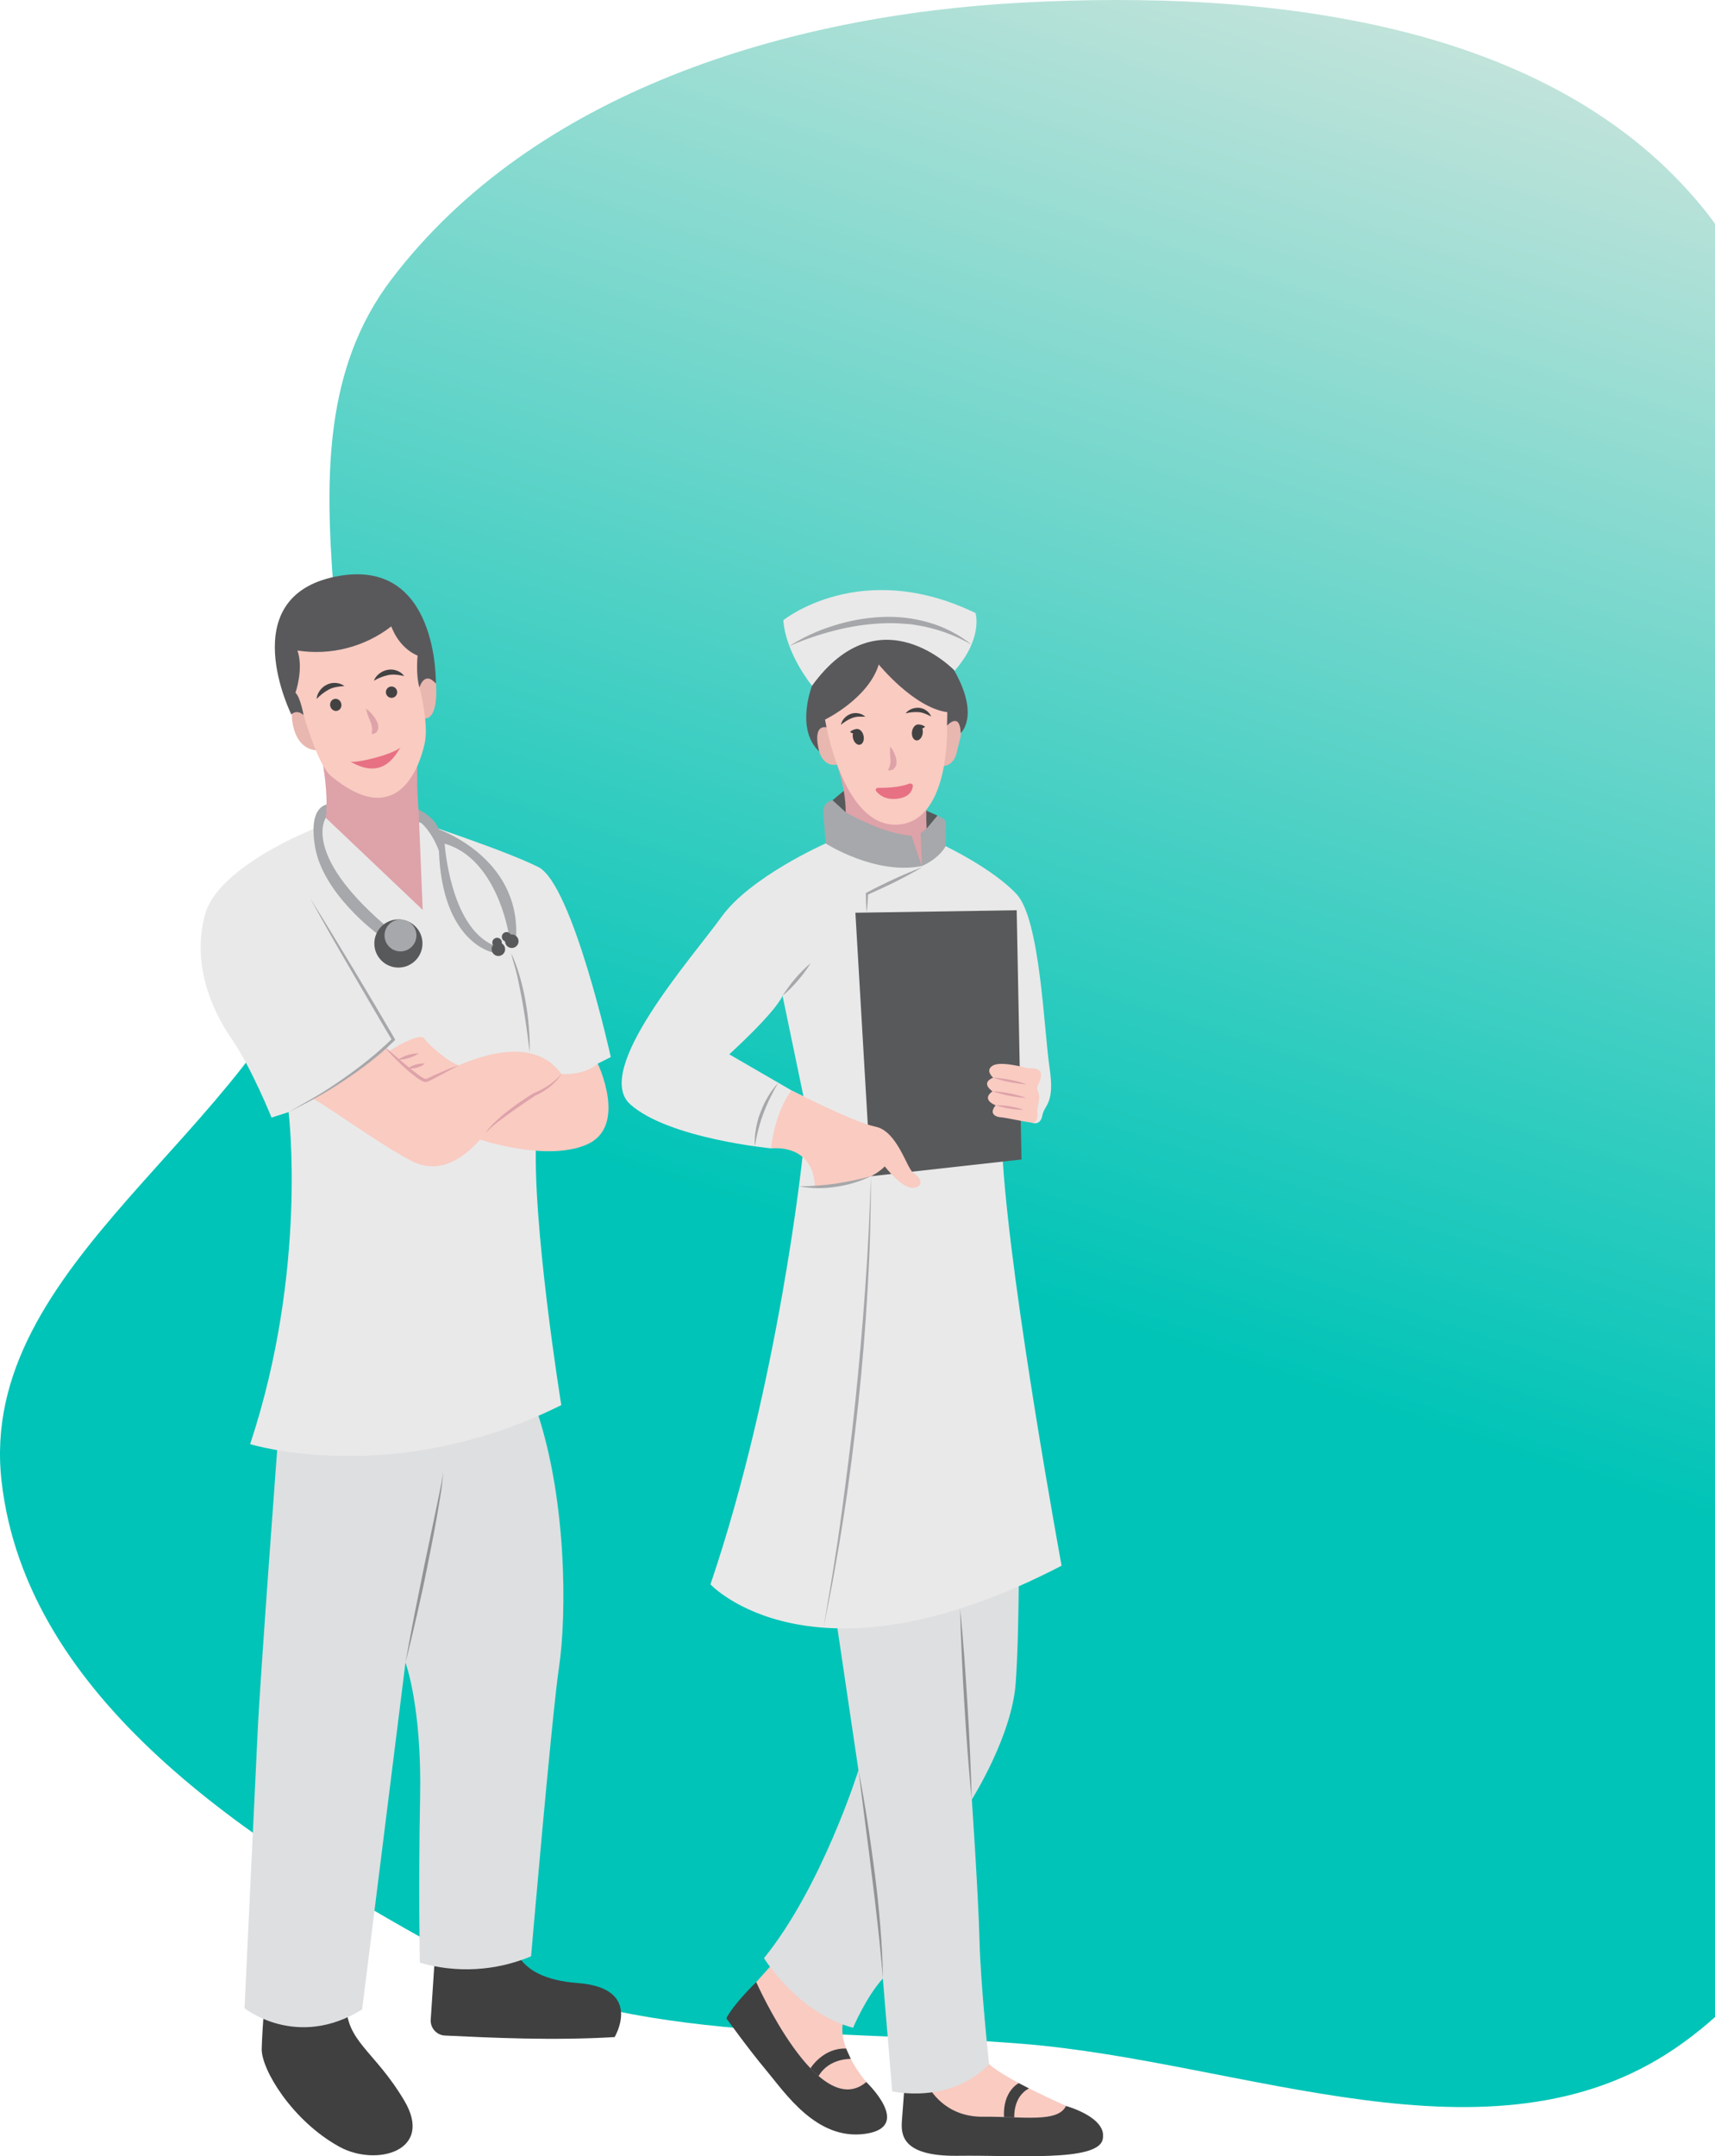 <svg width="538" height="676" viewBox="0 0 538 676" fill="none" xmlns="http://www.w3.org/2000/svg">
<path fill-rule="evenodd" clip-rule="evenodd" d="M320.782 0.81C397.09 -3.237 486.877 6.296 534.746 65.859C581.959 124.606 537.449 211.577 549.906 285.908C559.629 343.924 603.279 392.15 599.263 450.839C594.481 520.738 583.412 602.689 525.531 642.167C467.731 681.589 390.52 646.383 320.782 640.775C257.924 635.721 193.878 641.472 138.637 611.056C78.337 577.854 8.299 532.816 0.494 464.423C-7.35 395.703 80.565 355.029 101.907 289.238C123.268 223.39 80.849 142.858 122.696 87.713C167.377 28.834 246.974 4.725 320.782 0.81Z" fill="url(#paint0_linear)"/>
<g clip-path="url(#clip0)">
<path d="M283.93 651.63C283.93 651.63 283.26 660.41 282.93 664.88C282.6 669.35 283 676.08 300.42 675.88C318.89 675.64 344.17 677.8 345.9 670.82C347.63 663.84 334.4 660.26 334.4 660.26L293.15 651.66L283.93 651.63Z" fill="#404041"/>
<path d="M291.42 654.39C291.42 654.39 296.03 663.77 308.42 663.64C320.81 663.51 331.83 665.64 334.42 660.23C334.42 660.23 315.3 651.86 310.32 647.15L299.18 647.91L291.42 654.39Z" fill="#F9CBC1"/>
<path d="M237.23 621.42C237.23 621.42 230.15 628.25 227.86 632.77C227.86 632.77 234.8 642.43 240.17 648.84C246.43 656.32 256.17 671.12 271.41 668.99C286.65 666.86 271.75 652.75 271.75 652.75L237.23 621.42Z" fill="#404041"/>
<path d="M242.9 615.09L237.23 621.42C237.23 621.42 256.79 665.52 271.75 652.75C271.75 652.75 261.75 641.3 264.83 632.85C267.91 624.4 242.9 615.09 242.9 615.09Z" fill="#F9CBC1"/>
<path d="M262.11 506.52L269.3 555C269.3 555 257.88 591.46 239.67 613.91C239.67 613.91 250.08 630.99 267.6 635.75C267.6 635.75 271.73 626 276.95 620.31L279.89 655.67C279.89 655.67 297.89 659.91 310.27 647.18C310.27 647.18 307.63 622.54 307.27 608.3C306.91 594.06 304.86 564.17 304.86 564.17C304.86 564.17 317.39 544.42 318.62 527.76C319.85 511.1 319.62 480.01 319.62 480.01L262.11 506.52Z" fill="#DEDFE1"/>
<path d="M314.59 364.17L319.85 350.29L323.42 351.88C323.42 351.88 326.29 353.33 326.98 349.74C327.67 346.15 330.98 346.31 329.23 334.6C327.48 322.89 326.34 288.26 318.87 280.29C311.4 272.32 296.64 265.29 296.64 265.29L278.64 261.61L259 264.43C259 264.43 235.41 274.84 226.36 287.43C217.31 300.02 185.66 335.51 197.73 346.25C209.8 356.99 241.87 360.03 241.87 360.03L250 355.23L251.74 362.73C251.74 362.73 244.29 433.73 222.87 496.73C222.87 496.73 254.99 531.39 333.02 490.88C333.05 490.89 317.34 406 314.59 364.17ZM248.29 341.85L228.77 330.55C228.77 330.55 242.91 317.77 245.49 312.2L252.05 343.73L248.29 341.85Z" fill="#E9E9E9"/>
<path d="M268.34 286.16L273.17 368.78L320.45 363.52L318.94 285.38L268.34 286.16Z" fill="#58595B"/>
<path d="M294.07 255.69L287.61 252.85L290.67 262.33L294.07 255.69Z" fill="#58595B"/>
<path d="M261.18 250.89C260.323 251 259.542 251.435 258.996 252.105C258.451 252.775 258.184 253.629 258.25 254.49L259 264.43C259 264.43 274.54 274.43 289.19 271.52C289.19 271.52 294.33 269.45 296.66 265.29L296.8 258.38C296.812 258.003 296.717 257.63 296.526 257.304C296.335 256.978 296.055 256.713 295.72 256.54L294.09 255.69L290.7 259.76L261.18 250.89Z" fill="#A6A8AB"/>
<path d="M265.31 254.66L261.18 250.89L267.7 245.41L265.31 254.66Z" fill="#58595B"/>
<path d="M262 238.13C262 238.13 265.38 246.67 265.29 254.66C265.29 254.66 276.57 261.31 285.95 262.03L289.26 271.85L288.8 261.22L290.68 259.76C290.478 256.133 290.555 252.495 290.91 248.88C291.51 244.76 262 238.13 262 238.13Z" fill="#DEA2A9"/>
<path d="M257 235.61C257 235.61 258.37 241.61 264.21 239.27C270.05 236.93 260.48 220.49 257.21 223.76C253.94 227.03 255.47 231.48 255.47 231.48L257 235.61Z" fill="#E8B7AF"/>
<path d="M300.21 235.54C300.21 235.54 299.44 241.65 293.39 239.9C287.34 238.15 295.25 220.84 298.79 223.77C302.33 226.7 301.29 231.28 301.29 231.28L300.21 235.54Z" fill="#E8B7AF"/>
<path d="M259.29 228C259.29 228 265.18 260.92 282.71 258.43C298.19 256.26 297.1 227.5 297.1 227.5L299.64 217.5L275.33 204.21L255.13 221.21L259.29 228Z" fill="#F9CBC1"/>
<path d="M254.73 215C254.73 215 249.4 228.6 257 235.61C257 235.61 254.54 227.26 259.27 228.02L258.82 225.6C258.82 225.6 272.34 219.07 275.67 208.34C275.67 208.34 286.67 221.88 297.17 223.28L297.08 227.5C297.08 227.5 301.13 222.97 301.38 229.83C301.38 229.83 307.46 224.58 299.38 210.27C291.3 195.96 274 191.71 274 191.71L255.21 209.1L254.73 215Z" fill="#59595C"/>
<path d="M254.73 215C254.73 215 246.51 205 245.73 194.45C245.73 194.45 270.03 174.76 306.02 192.2C306.02 192.2 308.49 200.02 299.49 210.26C299.44 210.27 276.07 185.61 254.73 215Z" fill="#E9E9E9"/>
<path d="M247.61 202.55C251.868 199.841 256.469 197.712 261.29 196.22C263.704 195.45 266.162 194.826 268.65 194.35C271.149 193.893 273.674 193.596 276.21 193.46C281.309 193.169 286.421 193.741 291.33 195.15C296.212 196.543 300.768 198.896 304.73 202.07C300.417 199.607 295.768 197.784 290.93 196.66C289.74 196.36 288.52 196.19 287.32 195.96C286.12 195.73 284.89 195.62 283.66 195.56C281.216 195.348 278.76 195.312 276.31 195.45C271.382 195.707 266.493 196.468 261.72 197.72C256.894 198.948 252.176 200.563 247.61 202.55Z" fill="#A6A7AA"/>
<path d="M241.85 360.07C241.85 360.07 255.06 358.15 255.65 372.07C255.65 372.07 270.29 372.99 277.56 365.68C277.56 365.68 283.11 372.99 286.72 372.37C290.33 371.75 288.51 368.89 286.52 367.71C284.53 366.53 281.52 354.61 274.66 353.24C267.8 351.87 248.29 341.88 248.29 341.88C248.29 341.88 243.43 347.54 241.85 360.07Z" fill="#F9CBC1"/>
<path d="M311.56 337.87C311.56 337.87 308.83 335.57 311.5 334.05C314.17 332.53 322.5 334.94 322.5 334.94C322.5 334.94 326.6 334.45 326.58 336.94C326.56 339.43 324.71 340.46 325.64 342.23C326.26 343.42 325.9 345.5 325.59 346.75C325.428 347.437 325.37 348.145 325.42 348.85C325.51 350.14 325.42 352.14 323.85 351.99C321.58 351.76 315.07 350.31 313.99 350.29C312.91 350.27 309.89 349.5 312.34 346.52C312.34 346.52 307.6 344.84 311.34 342.15C311.33 342.12 307.38 339.58 311.56 337.87Z" fill="#F9CBC1"/>
<path d="M311.56 337.87C312.44 337.898 313.318 337.971 314.19 338.09C315.07 338.2 315.94 338.36 316.81 338.52C317.68 338.68 318.54 338.88 319.4 339.11C320.26 339.34 321.13 339.59 321.98 339.91C321.1 339.882 320.222 339.808 319.35 339.69C318.47 339.58 317.61 339.42 316.74 339.26C315.87 339.1 315 338.9 314.14 338.66C313.28 338.42 312.42 338.19 311.56 337.87Z" fill="#DEA2A9"/>
<path d="M311.33 342.12C312.223 342.152 313.114 342.228 314 342.35C314.88 342.46 315.77 342.62 316.65 342.78C317.53 342.94 318.4 343.15 319.28 343.39C320.163 343.611 321.035 343.878 321.89 344.19C320.997 344.158 320.106 344.082 319.22 343.96C318.34 343.85 317.46 343.69 316.58 343.53C315.7 343.37 314.82 343.16 313.94 342.92C313.057 342.699 312.185 342.432 311.33 342.12Z" fill="#DEA2A9"/>
<path d="M312.35 346.49C315.336 346.48 318.303 346.967 321.13 347.93C319.649 347.954 318.169 347.837 316.71 347.58C315.226 347.352 313.767 346.987 312.35 346.49Z" fill="#DEA2A9"/>
<path d="M245.49 312.2C247.905 308.361 250.877 304.904 254.31 301.94C253.132 303.866 251.794 305.689 250.31 307.39C248.842 309.126 247.23 310.736 245.49 312.2Z" fill="#A6A7AA"/>
<path d="M271.85 286.11C271.77 285.11 271.74 284.11 271.68 283.11C271.62 282.11 271.68 281.11 271.61 280.11V280L271.83 279.88C273.23 279.11 274.67 278.4 276.1 277.69C277.53 276.98 278.98 276.3 280.43 275.62C281.88 274.94 283.35 274.3 284.82 273.68C286.29 273.06 287.82 272.44 289.29 271.88C287.91 272.71 286.52 273.5 285.1 274.25C283.68 275 282.27 275.76 280.84 276.48C279.41 277.2 278 277.86 276.51 278.54C275.02 279.22 273.61 279.89 272.14 280.54L272.34 280.22C272.28 281.22 272.22 282.22 272.15 283.22C272.08 284.22 272 285.12 271.85 286.11Z" fill="#A6A7AA"/>
<path d="M250.66 371.94C254.454 371.915 258.243 371.638 262 371.11C265.76 370.537 269.485 369.759 273.16 368.78C269.686 370.446 265.976 371.566 262.16 372.1C258.344 372.683 254.458 372.629 250.66 371.94Z" fill="#A6A7AA"/>
<path d="M273.17 368.78C273.25 374.72 273.1 380.66 272.96 386.6C272.82 392.54 272.5 398.46 272.16 404.39C271.493 416.25 270.527 428.09 269.26 439.91C267.96 451.72 266.53 463.51 264.68 475.25C263.8 481.12 262.77 486.97 261.75 492.82C261.25 495.75 260.66 498.66 260.09 501.57L258.34 510.31C260.34 498.6 262.34 486.9 263.92 475.14C265.5 463.38 267.05 451.61 268.27 439.81C269.49 428.01 270.55 416.18 271.39 404.35C272.23 392.52 272.87 380.65 273.17 368.78Z" fill="#A6A7AA"/>
<path d="M244.18 339.47C243.18 341.01 242.4 342.6 241.6 344.19C240.815 345.79 240.11 347.429 239.49 349.1C238.856 350.761 238.318 352.457 237.88 354.18C237.41 355.9 237.1 357.66 236.77 359.44C236.682 357.623 236.799 355.801 237.12 354.01C237.24 353.11 237.5 352.23 237.7 351.34C237.9 350.45 238.22 349.59 238.56 348.74C239.196 347.032 239.985 345.385 240.92 343.82C241.834 342.248 242.928 340.789 244.18 339.47Z" fill="#A6A7AA"/>
<path d="M304.82 564.14C304.31 559.14 303.91 554.2 303.52 549.22C303.13 544.24 302.84 539.22 302.52 534.28C302.2 529.34 301.94 524.28 301.72 519.33L301.4 511.85C301.33 509.35 301.23 506.85 301.19 504.36C301.45 506.84 301.65 509.36 301.89 511.82L302.49 519.28C302.87 524.28 303.17 529.28 303.49 534.22C303.81 539.16 304.06 544.22 304.29 549.17C304.52 554.12 304.72 559.15 304.82 564.14Z" fill="#919395"/>
<path d="M269.3 555C270.38 560.38 271.3 565.79 272.14 571.2C272.98 576.61 273.73 582.06 274.44 587.5C275.15 592.94 275.71 598.4 276.15 603.87C276.59 609.34 276.93 614.87 276.95 620.31L276.61 616.21C276.5 614.85 276.35 613.48 276.22 612.12C275.98 609.39 275.69 606.67 275.38 603.94C274.793 598.5 274.15 593.06 273.45 587.62C272.82 582.18 272.07 576.75 271.38 571.31L269.3 555Z" fill="#919395"/>
<path d="M254.25 648.44C254.25 648.44 258.17 641.98 265.43 642.26L266.89 645.5C266.89 645.5 260.06 645.24 256.8 650.87C255.874 650.143 255.021 649.329 254.25 648.44Z" fill="#404041"/>
<path d="M319.59 653.1C319.59 653.1 314.52 655.52 314.96 663.76L318.19 663.86C318.19 663.86 317.68 657.44 322.79 654.76L319.59 653.1Z" fill="#404041"/>
<path d="M263.8 227.24C263.963 226.461 264.336 225.741 264.88 225.16C265.428 224.557 266.114 224.097 266.88 223.82C267.658 223.537 268.499 223.475 269.31 223.64C269.704 223.715 270.087 223.839 270.45 224.01C270.807 224.195 271.143 224.42 271.45 224.68C270.65 224.68 269.95 224.68 269.28 224.68C268.628 224.723 267.985 224.858 267.37 225.08C266.068 225.595 264.861 226.326 263.8 227.24Z" fill="#434243"/>
<path d="M284.08 223.66C284.579 223.025 285.243 222.541 286 222.26C286.757 221.953 287.578 221.836 288.39 221.92C289.214 222.001 290 222.309 290.66 222.81C290.984 223.045 291.274 223.324 291.52 223.64C291.757 223.948 291.956 224.283 292.11 224.64C291.39 224.31 290.79 223.95 290.11 223.73C289.506 223.486 288.869 223.331 288.22 223.27C286.828 223.17 285.429 223.302 284.08 223.66Z" fill="#434243"/>
<path d="M279.26 234.05C279.162 235.44 279.192 236.836 279.35 238.22C279.375 238.483 279.375 238.747 279.35 239.01C279.34 239.122 279.32 239.232 279.29 239.34L279.21 239.72C279.17 239.976 279.103 240.228 279.01 240.47L278.57 241.47C278.973 241.578 279.4 241.557 279.79 241.41C280.203 241.242 280.553 240.948 280.79 240.57C280.905 240.391 280.999 240.2 281.07 240C281.153 239.788 281.206 239.566 281.23 239.34C281.273 238.909 281.246 238.473 281.15 238.05C281.009 237.316 280.774 236.603 280.45 235.93C280.134 235.256 279.734 234.624 279.26 234.05Z" fill="#DEA2A9"/>
<path d="M289.462 229.872C289.64 228.503 289.029 227.295 288.098 227.174C287.166 227.054 286.268 228.066 286.09 229.435C285.913 230.805 286.524 232.012 287.455 232.133C288.386 232.254 289.285 231.241 289.462 229.872Z" fill="#434243"/>
<path d="M287.61 227.24C288.056 227.124 288.524 227.124 288.97 227.24C289.403 227.359 289.812 227.552 290.18 227.81C290.022 228.039 289.796 228.213 289.535 228.308C289.273 228.403 288.988 228.414 288.72 228.34C288.455 228.27 288.213 228.131 288.018 227.938C287.824 227.745 287.683 227.504 287.61 227.24Z" fill="#434243"/>
<path d="M269.773 233.48C270.691 233.28 271.196 232.024 270.903 230.675C270.609 229.326 269.627 228.394 268.71 228.594C267.792 228.794 267.287 230.049 267.58 231.398C267.874 232.747 268.856 233.679 269.773 233.48Z" fill="#434243"/>
<path d="M269.2 228.62C268.743 228.553 268.276 228.598 267.84 228.75C267.417 228.904 267.025 229.131 266.68 229.42C266.856 229.637 267.095 229.792 267.365 229.864C267.634 229.936 267.92 229.92 268.18 229.82C268.441 229.728 268.672 229.568 268.851 229.357C269.03 229.146 269.151 228.892 269.2 228.62Z" fill="#434243"/>
<path d="M275.59 247C277.77 247 282.07 246.93 285.14 245.72C285.73 245.49 286.42 245.87 286.37 246.4C286.24 247.78 285.37 249.91 281.58 250.4C277.79 250.89 275.74 249.2 274.84 248C274.49 247.52 274.92 246.93 275.59 247Z" fill="#E77083"/>
</g>
<g clip-path="url(#clip1)">
<path d="M139.58 638.18C154.42 638.88 173.43 639.81 192.81 638.66C192.81 638.66 202.01 623.29 181.23 621.72C160.45 620.15 161.36 608.43 161.36 608.43C154.92 607.87 146.78 607.89 136.85 607.04L135.12 633.17C135.077 633.793 135.158 634.419 135.36 635.01C135.562 635.602 135.88 636.147 136.296 636.614C136.711 637.08 137.216 637.459 137.78 637.728C138.344 637.997 138.956 638.151 139.58 638.18Z" fill="#404041"/>
<path d="M83.78 617.36C83.78 617.36 82.23 635.89 82.1 642.36C81.97 648.83 91.68 664.91 106.45 673.04C117.91 679.36 136.27 674.5 126.83 658.59C117.39 642.68 108.37 640.11 108.61 627.65C108.85 615.19 83.78 617.36 83.78 617.36Z" fill="#404041"/>
<path d="M87.43 448.18C87.43 448.18 81.68 524.89 80.83 542.78L76.71 629.6C76.71 629.6 93 642.76 113.6 630L127.2 521.25C127.2 521.25 132.35 534.95 131.79 563.39C131.23 591.83 131.7 615.33 131.7 615.33C143.219 618.679 155.539 617.973 166.6 613.33C166.6 613.33 173.08 537.96 175.39 522.52C177.7 507.08 178.21 468.66 167.23 438.97C156.25 409.28 87.43 448.18 87.43 448.18Z" fill="#DEDFE1"/>
<path d="M98.34 259.91C98.34 259.91 68.53 271.55 64.34 286.64C60.15 301.73 66.1 316.19 72.52 325.49C78.94 334.79 85.18 350.38 85.18 350.38L90.53 348.66C90.53 348.66 96.63 397.99 78.47 452.76C78.47 452.76 123.47 466.76 176.08 440.52C176.08 440.52 166.7 382.6 168.23 356.04L187.49 333.49L191.61 331.4C191.61 331.4 179.61 277.22 168.88 271.83C158.15 266.44 128.38 256.72 128.38 256.72L101.33 255.44L98.34 259.91Z" fill="#E9E9E9"/>
<path d="M150.58 357.27C150.58 357.27 171.51 364.35 184.13 358.81C196.97 353.18 187.53 333.49 187.53 333.49C187.53 333.49 183.84 337.09 176.13 336.73L156.05 339.29L150.58 357.27Z" fill="#F9CBC1"/>
<path d="M120.38 328C120.38 328 131.38 338.89 133.58 338.73C135.78 338.57 164 319.96 176.13 336.73C173.946 339.593 171.01 341.795 167.65 343.09C167.65 343.09 156.06 350.27 152.22 355.28C148.38 360.29 139.6 369.36 129.22 364.03C118.84 358.7 99.81 344.7 98.06 344.53C98.06 344.53 111.49 337.44 120.38 328Z" fill="#F9CBC1"/>
<path d="M122 329.59C122 329.59 131.52 323.45 133.06 325.59C134.6 327.73 140.69 333 143.94 334C147.19 335 139.09 345.77 131.35 342.3C123.61 338.83 122 329.59 122 329.59Z" fill="#F9CBC1"/>
<path d="M130.1 253.32C130.1 253.32 135.56 255.02 137.75 260.07C137.75 260.07 162.91 268.77 161.92 293.47L160 294.2L159.49 292.34C159.49 292.34 155.78 269.16 139.49 264.5C139.49 264.5 141.11 290.27 154.63 296.29L154.41 298.55C154.41 298.55 138.71 295.44 137.7 266.79C137.7 266.79 134.88 258.57 129.62 256.43C124.36 254.29 130.1 253.32 130.1 253.32Z" fill="#A6A8AB"/>
<path d="M155.94 297.01C156.768 297.01 157.44 296.338 157.44 295.51C157.44 294.682 156.768 294.01 155.94 294.01C155.112 294.01 154.44 294.682 154.44 295.51C154.44 296.338 155.112 297.01 155.94 297.01Z" fill="#58595B"/>
<path d="M102.2 256.4C102.2 256.4 94.61 267.4 120.44 289.78L121.73 292.22L118.15 292.58C118.15 292.58 101.29 280.18 98.83 265.47C96.37 250.76 104.12 252.1 104.12 252.1L102.2 256.4Z" fill="#A6A8AB"/>
<path d="M124.98 303.35C129.15 303.35 132.53 299.97 132.53 295.8C132.53 291.63 129.15 288.25 124.98 288.25C120.81 288.25 117.43 291.63 117.43 295.8C117.43 299.97 120.81 303.35 124.98 303.35Z" fill="#58595B"/>
<path d="M100.51 235.23C100.51 235.23 103.27 247.88 102.2 256.4L132.6 285.27L131.34 254.36C131.34 254.36 129.59 236.48 132.69 226C135.79 215.52 100.51 235.23 100.51 235.23Z" fill="#DEA2A9"/>
<path d="M136.76 214.27C136.76 214.27 138 227.25 131.91 225C125.82 222.75 131.79 208 133.21 208.72C134.63 209.44 136.76 214.27 136.76 214.27Z" fill="#E8B7AF"/>
<path d="M91.55 224.34C91.55 224.34 91.55 234.98 99.73 235.28C107.91 235.58 95.8 217.28 93.73 218.83C91.66 220.38 91.55 224.34 91.55 224.34Z" fill="#E8B7AF"/>
<path d="M95.23 224.17C95.23 224.17 99.74 239.89 103.75 243.23C124.47 260.46 131.53 240.91 133.24 233C134.58 226.81 131.61 215.49 131.61 215.49C131.61 215.49 137.52 201.1 129.25 196.29C120.98 191.48 101.69 192.21 95.44 197.58C89.19 202.95 89.2 201.24 89.66 208.25C90.12 215.26 95.23 224.17 95.23 224.17Z" fill="#F9CBC1"/>
<path d="M92.68 217.19C92.68 217.19 95.32 209.76 93.31 203.95C98.476 204.755 103.751 204.499 108.814 203.197C113.878 201.896 118.623 199.576 122.76 196.38C122.76 196.38 124.82 202.9 131 205.56C131 205.56 130.37 211.42 131.58 215.56C131.58 215.56 133.07 210.14 136.73 214.31C136.73 214.31 137.67 174.31 105.37 180.75C73.07 187.19 91.39 224 91.39 224C91.39 224 92.95 222.22 95.23 224.18C95.23 224.17 94.22 218.52 92.68 217.19Z" fill="#59595C"/>
<path d="M125.63 298.28C128.391 298.28 130.63 296.041 130.63 293.28C130.63 290.519 128.391 288.28 125.63 288.28C122.869 288.28 120.63 290.519 120.63 293.28C120.63 296.041 122.869 298.28 125.63 298.28Z" fill="#A6A8AB"/>
<path d="M156.34 299.72C157.511 299.72 158.46 298.771 158.46 297.6C158.46 296.429 157.511 295.48 156.34 295.48C155.169 295.48 154.22 296.429 154.22 297.6C154.22 298.771 155.169 299.72 156.34 299.72Z" fill="#58595B"/>
<path d="M158.92 295.22C159.748 295.22 160.42 294.548 160.42 293.72C160.42 292.892 159.748 292.22 158.92 292.22C158.092 292.22 157.42 292.892 157.42 293.72C157.42 294.548 158.092 295.22 158.92 295.22Z" fill="#58595B"/>
<path d="M160.55 297.21C161.721 297.21 162.67 296.261 162.67 295.09C162.67 293.919 161.721 292.97 160.55 292.97C159.379 292.97 158.43 293.919 158.43 295.09C158.43 296.261 159.379 297.21 160.55 297.21Z" fill="#58595B"/>
<path d="M124.83 332.24C126.777 330.953 129.056 330.258 131.39 330.24C129.443 331.527 127.164 332.222 124.83 332.24Z" fill="#DEA2A9"/>
<path d="M127.93 335C128.688 334.426 129.551 334.004 130.47 333.76C131.378 333.479 132.334 333.384 133.28 333.48C132.528 334.064 131.663 334.486 130.74 334.72C129.832 335.001 128.876 335.096 127.93 335Z" fill="#DEA2A9"/>
<path d="M120.38 328L123.12 330.29L125.82 332.61C127.65 334.13 129.44 335.69 131.34 337.05C131.8 337.387 132.281 337.694 132.78 337.97C132.991 338.094 133.221 338.185 133.46 338.24C133.535 338.263 133.615 338.263 133.69 338.24C133.8 338.24 133.93 338.16 134.06 338.1C135.13 337.67 136.2 337.1 137.29 336.65C138.38 336.2 139.47 335.65 140.57 335.22C141.67 334.79 142.8 334.36 143.94 334L137.63 337.34C136.63 337.91 135.55 338.46 134.43 338.98L133.97 339.16C133.765 339.232 133.545 339.252 133.33 339.22C132.979 339.16 132.641 339.042 132.33 338.87C131.78 338.575 131.252 338.24 130.75 337.87C128.83 336.435 127.009 334.871 125.3 333.19C123.6 331.54 121.93 329.83 120.38 328Z" fill="#DEA2A9"/>
<path d="M176.13 336.73C175.653 337.494 175.104 338.211 174.49 338.87C173.875 339.54 173.206 340.159 172.49 340.72C171.777 341.284 171.029 341.802 170.25 342.27C169.466 342.742 168.651 343.16 167.81 343.52H167.88C165.15 345.31 162.43 347.16 159.77 349.07C158.45 350.07 157.12 350.98 155.85 352.02C154.56 353.032 153.343 354.135 152.21 355.32C153.154 353.959 154.248 352.708 155.47 351.59C156.69 350.46 157.93 349.36 159.24 348.36C160.55 347.36 161.88 346.36 163.24 345.43C164.6 344.5 165.98 343.59 167.4 342.74C169.038 342.099 170.6 341.281 172.06 340.3C172.79 339.8 173.48 339.3 174.16 338.69C174.864 338.086 175.523 337.431 176.13 336.73Z" fill="#DEA2A9"/>
<path d="M90.57 348.66C93.44 346.95 96.37 345.33 99.23 343.66C102.09 341.99 104.88 340.11 107.62 338.2C110.36 336.29 113.03 334.3 115.62 332.2C118.229 330.135 120.72 327.925 123.08 325.58L123 326.16C118.6 318.81 114.33 311.38 110 303.99C105.67 296.6 101.45 289.13 97.3 281.63C101.85 288.9 106.3 296.23 110.72 303.56C115.14 310.89 119.52 318.26 123.82 325.67L124 326L123.74 326.25C121.342 328.603 118.811 330.816 116.16 332.88C113.53 334.97 110.78 336.88 107.99 338.75C105.2 340.62 102.35 342.37 99.43 344C96.51 345.63 93.54 347.12 90.57 348.66Z" fill="#A6A7AA"/>
<path d="M166.17 329.94C166 328.62 165.86 327.3 165.67 325.99C165.48 324.68 165.34 323.37 165.15 322.07C164.76 319.45 164.37 316.85 163.91 314.25C163.45 311.65 162.91 309.08 162.37 306.5C162.07 305.22 161.78 303.93 161.37 302.66C160.96 301.39 160.65 300.12 160.37 298.83C161.474 301.249 162.39 303.75 163.11 306.31C163.848 308.865 164.443 311.459 164.89 314.08C165.34 316.7 165.7 319.33 165.89 321.98C166.133 324.626 166.227 327.284 166.17 329.94Z" fill="#A6A7AA"/>
<path d="M127.2 521.25C128.07 516.25 129.03 511.25 130 506.25L133 491.32L136.12 476.41L137.66 469C138.16 466.51 138.73 464 139 461.51C138.858 464.051 138.571 466.582 138.14 469.09C137.733 471.597 137.307 474.1 136.86 476.6C135.97 481.6 134.96 486.6 133.97 491.6C132.98 496.6 131.88 501.54 130.75 506.49C129.62 511.44 128.47 516.33 127.2 521.25Z" fill="#919395"/>
<path d="M99.32 219.13C99.406 218.184 99.752 217.281 100.32 216.52C100.889 215.721 101.653 215.08 102.54 214.66C103.426 214.212 104.421 214.024 105.41 214.12C105.889 214.153 106.36 214.254 106.81 214.42C107.252 214.588 107.672 214.809 108.06 215.08C107.192 215.143 106.327 215.25 105.47 215.4C104.699 215.535 103.951 215.781 103.25 216.13C101.788 216.914 100.461 217.927 99.32 219.13Z" fill="#434243"/>
<path d="M117.28 213.41C117.638 212.523 118.233 211.751 119 211.18C119.765 210.58 120.664 210.175 121.62 210C122.596 209.822 123.603 209.915 124.53 210.27C124.98 210.439 125.407 210.664 125.8 210.94C126.172 211.232 126.508 211.568 126.8 211.94C125.86 211.8 125.05 211.58 124.23 211.54C123.45 211.464 122.662 211.494 121.89 211.63C120.269 211.975 118.712 212.576 117.28 213.41Z" fill="#434243"/>
<path d="M114.79 222.14C115.172 223.633 115.677 225.091 116.3 226.5C116.414 226.769 116.508 227.047 116.58 227.33C116.611 227.448 116.627 227.568 116.63 227.69L116.69 228.11C116.729 228.388 116.745 228.669 116.74 228.95L116.63 230.11C117.062 230.144 117.492 230.019 117.84 229.76C118.209 229.494 118.469 229.103 118.57 228.66C118.624 228.441 118.654 228.216 118.66 227.99C118.665 227.742 118.645 227.494 118.6 227.25C118.485 226.783 118.31 226.332 118.08 225.91C117.681 225.172 117.202 224.481 116.65 223.85C116.101 223.207 115.477 222.633 114.79 222.14Z" fill="#DEA2A9"/>
<path d="M105.799 222.843C106.747 222.604 107.306 221.581 107.048 220.558C106.789 219.535 105.811 218.9 104.864 219.14C103.916 219.379 103.357 220.402 103.615 221.425C103.874 222.448 104.852 223.083 105.799 222.843Z" fill="#434243"/>
<path d="M123.26 218.734C124.207 218.495 124.781 217.528 124.54 216.575C124.299 215.622 123.335 215.043 122.388 215.283C121.44 215.522 120.867 216.489 121.108 217.442C121.348 218.395 122.312 218.974 123.26 218.734Z" fill="#434243"/>
<path d="M109.78 238.68C120.78 245.26 124.58 235.46 125.7 234.32C122.91 236.68 111.12 239.54 109.78 238.68Z" fill="#E77083"/>
</g>
<defs>
<linearGradient id="paint0_linear" x1="496.5" y1="29.5" x2="320.385" y2="572.205" gradientUnits="userSpaceOnUse">
<stop stop-color="#C0E3DA"/>
<stop offset="0.724" stop-color="#00C4B7"/>
</linearGradient>
<clipPath id="clip0">
<rect width="151.02" height="490.99" fill="white" transform="translate(195 185)"/>
</clipPath>
<clipPath id="clip1">
<rect width="131.84" height="495.74" fill="white" transform="translate(63 180)"/>
</clipPath>
</defs>
</svg>
